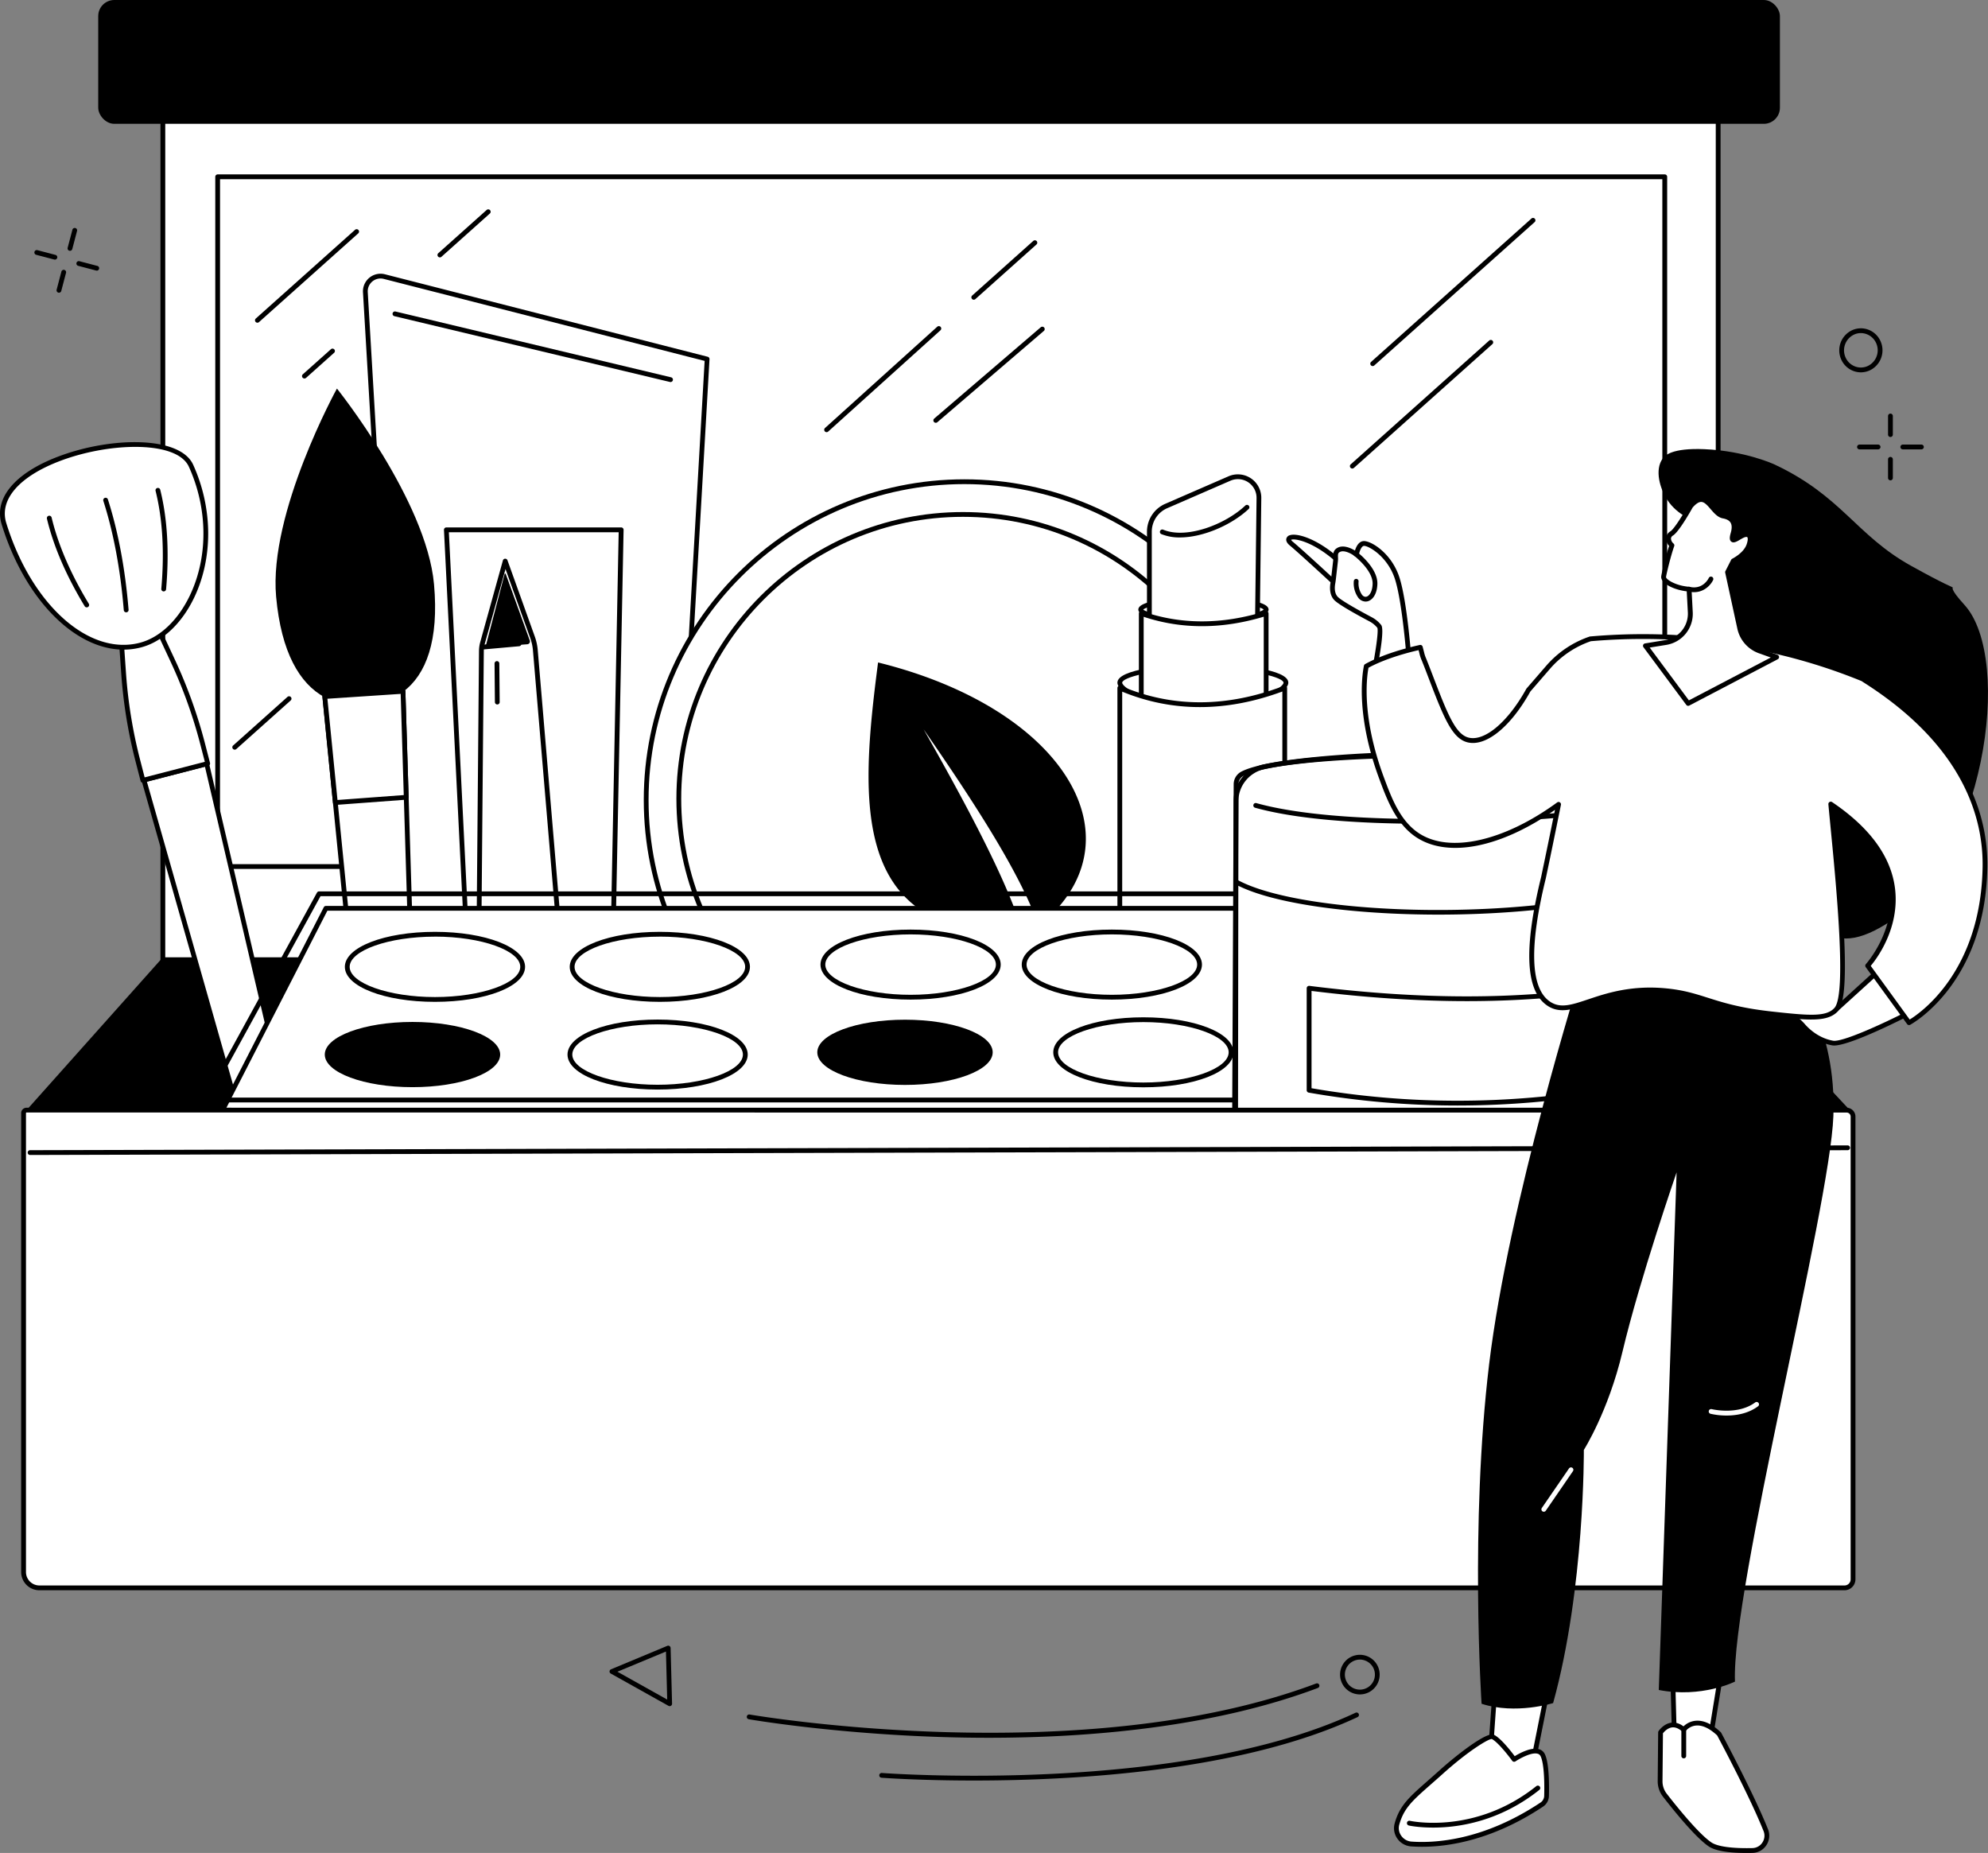 <svg xmlns="http://www.w3.org/2000/svg" viewBox="0 0 1963.56 1830"><rect x="0" y="0" width="1963.56" height="1830" fill="#808080" stroke="none"/><defs><style>.cls-1{fill:#fff;}</style></defs><title>stand</title><g id="Capa_2" data-name="Capa 2"><g id="Illustration"><g id="Beauty_box" data-name="Beauty box"><path d="M69.11,247.7a2.54,2.54,0,0,1-.6-.08,2.37,2.37,0,0,1-1.69-2.89L71.49,227a2.37,2.37,0,1,1,4.58,1.2L71.4,245.93A2.38,2.38,0,0,1,69.11,247.7Z"/><path d="M58.24,289.09a2.55,2.55,0,0,1-.61-.08,2.37,2.37,0,0,1-1.69-2.89l4.67-17.77a2.37,2.37,0,1,1,4.58,1.2l-4.67,17.77A2.36,2.36,0,0,1,58.24,289.09Z"/><path d="M54.2,256.4a2.46,2.46,0,0,1-.6-.07l-17.77-4.67a2.37,2.37,0,1,1,1.2-4.58l17.77,4.67a2.36,2.36,0,0,1-.6,4.65Z"/><path d="M95.59,267.28a2.06,2.06,0,0,1-.6-.08l-17.77-4.67a2.36,2.36,0,1,1,1.2-4.57l17.77,4.66a2.37,2.37,0,0,1-.6,4.66Z"/><path d="M1867.2,431.59a2.37,2.37,0,0,1-2.37-2.37V410.85a2.37,2.37,0,1,1,4.74,0v18.37A2.37,2.37,0,0,1,1867.2,431.59Z"/><path d="M1867.2,474.38a2.37,2.37,0,0,1-2.37-2.37V453.64a2.37,2.37,0,1,1,4.74,0V472A2.37,2.37,0,0,1,1867.2,474.38Z"/><path d="M1855,443.8h-18.37a2.37,2.37,0,1,1,0-4.74H1855a2.37,2.37,0,0,1,0,4.74Z"/><path d="M1897.78,443.8h-18.37a2.37,2.37,0,0,1,0-4.74h18.37a2.37,2.37,0,1,1,0,4.74Z"/><path d="M1838,367.73a21,21,0,0,1-7.62-1.44,21.37,21.37,0,0,1-11.93-11.57,21.92,21.92,0,0,1,10.93-28.62,20.88,20.88,0,0,1,16.23-.42,21.38,21.38,0,0,1,11.93,11.56,21.92,21.92,0,0,1-10.93,28.63A21,21,0,0,1,1838,367.73Zm-6.68-37.31a17.16,17.16,0,0,0-8.52,22.43,16.63,16.63,0,0,0,9.3,9,16.18,16.18,0,0,0,12.57-.32,17.16,17.16,0,0,0,8.52-22.43,16.63,16.63,0,0,0-9.3-9A16.13,16.13,0,0,0,1831.28,330.42Z"/><path d="M976.44,1716.24c-15.35,0-30-.25-43.88-.66-109.87-3.28-192.21-17.51-193-17.65a2.37,2.37,0,1,1,.82-4.67c3.25.58,328.94,56.1,559.61-30.64a2.37,2.37,0,0,1,1.66,4.44C1197,1706.42,1073.51,1716.24,976.44,1716.24Z"/><path d="M961.83,1758.46c-54,0-90.16-2.67-91.18-2.75a2.37,2.37,0,0,1-2.18-2.54A2.35,2.35,0,0,1,871,1751c2.92.22,294.48,21.71,467.76-59.42a2.37,2.37,0,1,1,2,4.29C1227.08,1749.1,1063.05,1758.46,961.83,1758.46Z"/><path d="M1343.19,1673.42a19.56,19.56,0,1,1,8.88-2.15A19.59,19.59,0,0,1,1343.19,1673.42Zm0-34.38a14.83,14.83,0,1,0,4.55.72A14.84,14.84,0,0,0,1343.17,1639Z"/><path d="M661.42,1685a2.35,2.35,0,0,1-1.15-.3l-57-31.89a2.34,2.34,0,0,1-1.2-2.2,2.36,2.36,0,0,1,1.45-2l55.57-23.15a2.37,2.37,0,0,1,3.28,2.12l1.43,55a2.36,2.36,0,0,1-2.37,2.43ZM609.83,1651,659,1678.5l-1.24-47.42Z"/><rect class="cls-1" x="160.86" y="6.99" width="1536.18" height="971.1"/><path d="M1697,980.46H160.85a2.37,2.37,0,0,1-2.36-2.37V7a2.37,2.37,0,0,1,2.36-2.37H1697A2.37,2.37,0,0,1,1699.41,7v971.1A2.37,2.37,0,0,1,1697,980.46ZM163.22,975.72H1694.67V9.36H163.22Z"/><rect class="cls-1" x="214.97" y="174.61" width="1429.34" height="681.19"/><path d="M1644.3,858.17H215a2.37,2.37,0,0,1-2.37-2.37V174.61a2.37,2.37,0,0,1,2.37-2.37H1644.3a2.37,2.37,0,0,1,2.37,2.37V855.8A2.37,2.37,0,0,1,1644.3,858.17Zm-1427-4.73h1424.6V177H217.34Z"/><path d="M816.46,426.81a2.36,2.36,0,0,1-1.59-4.12l110.84-100a2.37,2.37,0,1,1,3.18,3.52L818,426.2A2.34,2.34,0,0,1,816.46,426.81Z"/><path d="M961.8,296a2.33,2.33,0,0,1-1.76-.79,2.36,2.36,0,0,1,.19-3.34l60.29-53.9a2.37,2.37,0,1,1,3.16,3.53l-60.3,53.9A2.36,2.36,0,0,1,961.8,296Z"/><path d="M924.27,417.55a2.37,2.37,0,0,1-1.54-4.17L1028,323.17a2.37,2.37,0,0,1,3.08,3.6L925.81,417A2.35,2.35,0,0,1,924.27,417.55Z"/><path d="M254.24,318.71a2.37,2.37,0,0,1-1.58-4.13l98.07-87.67a2.37,2.37,0,0,1,3.16,3.53l-98.07,87.67A2.38,2.38,0,0,1,254.24,318.71Z"/><path d="M300.68,373.8a2.39,2.39,0,0,1-1.77-.79,2.36,2.36,0,0,1,.19-3.34L326.73,345a2.37,2.37,0,1,1,3.15,3.53l-27.62,24.7A2.4,2.4,0,0,1,300.68,373.8Z"/><path d="M434.47,254.2a2.37,2.37,0,0,1-1.58-4.13l47.88-42.8a2.37,2.37,0,0,1,3.15,3.53l-47.87,42.79A2.34,2.34,0,0,1,434.47,254.2Z"/><path d="M1355.82,361.53a2.39,2.39,0,0,1-1.77-.79,2.36,2.36,0,0,1,.19-3.34l158.42-141.62a2.37,2.37,0,0,1,3.16,3.53L1357.39,360.93A2.36,2.36,0,0,1,1355.82,361.53Z"/><path d="M1335.67,462.73a2.37,2.37,0,0,1-1.57-4.13l136.67-122.18a2.37,2.37,0,1,1,3.15,3.53L1337.25,462.12A2.34,2.34,0,0,1,1335.67,462.73Z"/><path d="M231.83,740.38a2.37,2.37,0,0,1-1.57-4.13l53.8-48.1a2.37,2.37,0,0,1,3.15,3.53l-53.8,48.09A2.34,2.34,0,0,1,231.83,740.38Z"/><path class="cls-1" d="M326.63,655.63a2.33,2.33,0,0,1-1.76-.79,2.36,2.36,0,0,1,.19-3.34l58.8-52.57a2.37,2.37,0,1,1,3.16,3.53L328.21,655A2.36,2.36,0,0,1,326.63,655.63Z"/><rect x="97.02" width="1661.01" height="122.29" rx="15.88"/><polygon points="23.95 1098.91 160.85 945.46 1685.87 945.46 1830.26 1099.75 23.95 1098.91"/><path class="cls-1" d="M360.88,288.59l45.76,776.81c90,25.89,172.94,27.41,251.09-2.29l40.73-708.48L379.58,273.17A15,15,0,0,0,360.88,288.59Z"/><path d="M535.81,1087.47c-40.85,0-83.95-6.6-129.82-19.8a2.35,2.35,0,0,1-1.71-2.13L358.52,288.73a17.38,17.38,0,0,1,21.64-17.86L699,352.34a2.36,2.36,0,0,1,1.78,2.43L660.1,1063.24a2.37,2.37,0,0,1-1.53,2.08C619.73,1080.09,579,1087.47,535.81,1087.47Zm-126.9-23.89c92.1,26.22,172.78,25.51,246.55-2.14l40.52-705-317-81a12.65,12.65,0,0,0-15.75,13Z"/><path d="M605.42,936h0l-144.23-2a2.37,2.37,0,0,1-2.33-2.25L438.51,523.36a2.36,2.36,0,0,1,2.37-2.48H613.55a2.33,2.33,0,0,1,1.69.71,2.35,2.35,0,0,1,.68,1.7l-8.13,410.36A2.36,2.36,0,0,1,605.42,936Zm-142-6.74,139.65,2,8-405.59H443.36Z"/><path d="M662.31,377.31a2.67,2.67,0,0,1-.56-.06l-272.21-65a2.36,2.36,0,1,1,1.1-4.6l272.22,65a2.37,2.37,0,0,1-.55,4.67Z"/><path d="M399.29,943a2.36,2.36,0,0,1-2.36-2.23l-24.16-410.1a2.36,2.36,0,1,1,4.72-.28l24.16,410.1a2.35,2.35,0,0,1-2.22,2.5Z"/><path class="cls-1" d="M653.56,1059.55c-63.94,24.38-172.87,22.66-246.28,0v123.36c0,.69-1,1.38-1,2.08,0,13.19,56.27,23.88,126,23.88S658.36,1197,658.36,1183.8a18.26,18.26,0,0,1-.4-2.72h-4.4Z"/><path d="M532.27,1211.24c-62.21,0-128.34-9.2-128.34-26.25a4.11,4.11,0,0,1,.93-2.41l.05-.08v-123a2.37,2.37,0,0,1,3.07-2.26c75.87,23.42,183.38,23.44,244.73,0a2.37,2.37,0,0,1,3.22,2.21v119.17h2a2.35,2.35,0,0,1,2.36,2.2,9.38,9.38,0,0,0,.24,1.79,3.66,3.66,0,0,1,.17,1.09C660.73,1201,595.41,1211.24,532.27,1211.24ZM408.7,1185.35c1.22,9,48,21.15,123.57,21.15,75.13,0,123.22-13.31,123.72-22.56,0-.14-.08-.3-.12-.49h-2.31a2.37,2.37,0,0,1-2.37-2.37V1063c-61.84,22.23-166.3,22.16-241.54-.21v120.17a4,4,0,0,1-.92,2.39Z"/><path class="cls-1" d="M272.37,1145.91c-11.61,3-23.16-1.73-26.59-10.9L142.15,770.36l62-16,86.19,369.17C291.77,1133.17,284,1142.91,272.37,1145.91Z"/><path d="M265.3,1149.2c-9.94,0-18.63-5.06-21.74-13.36L139.87,771a2.32,2.32,0,0,1,.22-1.82,2.41,2.41,0,0,1,1.46-1.12l62-16a2.36,2.36,0,0,1,2.9,1.75L292.64,1123c1.67,11.15-6.81,21.93-19.68,25.26A30.57,30.57,0,0,1,265.3,1149.2ZM145.09,772l103,362.32c2.92,7.79,13.36,11.93,23.71,9.26s17.47-11.37,16.22-19.78l-85.6-366.62Z"/><path class="cls-1" d="M144.86,597.28l-27,7,4.26,60.81a478,478,0,0,0,14,86.17l5,19.37,64-16.56-5-19.37a476.62,476.62,0,0,0-29.53-82.16Z"/><path d="M141.13,773a2.43,2.43,0,0,1-1.2-.33,2.38,2.38,0,0,1-1.09-1.45l-5-19.37a480.73,480.73,0,0,1-14.09-86.6l-4.26-60.8a2.37,2.37,0,0,1,1.77-2.46l27-7a2.37,2.37,0,0,1,2.74,1.29l25.76,55.25a480.81,480.81,0,0,1,29.67,82.57l5,19.36a2.38,2.38,0,0,1-1.7,2.89l-64,16.56A2.47,2.47,0,0,1,141.13,773ZM120.35,606.07l4.11,58.84a476,476,0,0,0,14,85.75l4.41,17.07,59.44-15.37-4.42-17.08a475.27,475.27,0,0,0-29.38-81.75l-24.92-53.46Z"/><path class="cls-1" d="M188.65,459.93c36.28,80-.43,164.35-50.09,177.19s-108.84-36-134.65-120C-16.52,450.74,167.35,413,188.65,459.93Z"/><path d="M122.06,641.58c-48,0-97.61-49.61-120.42-123.74-7.9-25.69,13.05-50.75,56.05-67,52.13-19.75,120.13-20.46,133.11,8.15,19.42,42.79,19.78,91.83,1,131.19C179.41,616,160.24,634,139.16,639.41A68.06,68.06,0,0,1,122.06,641.58Zm11.5-200.23c-23.45,0-50.76,5-74.19,13.88C19,470.53-.91,493.42,6.17,516.45,30.94,597,87.61,647.85,138,634.83c19.72-5.1,37.77-22.14,49.53-46.74,18.21-38.11,17.84-85.65-1-127.18h0C180.35,447.37,159.28,441.35,133.56,441.35Z"/><path d="M161.69,584.08h-.21a2.36,2.36,0,0,1-2.15-2.57c3.18-36.27,1.28-68.81-5.66-96.71a2.36,2.36,0,1,1,4.59-1.14c7.07,28.41,9,61.47,5.79,98.27A2.38,2.38,0,0,1,161.69,584.08Z"/><path d="M124.62,604.74a2.38,2.38,0,0,1-2.36-2.18c-3.32-40.16-10.12-76.51-20.22-108a2.37,2.37,0,0,1,4.51-1.44C116.75,525,123.63,561.65,127,602.18a2.36,2.36,0,0,1-2.16,2.55Z"/><path d="M85.63,599.82a2.34,2.34,0,0,1-2-1.14c-18.19-30-30.73-59-37.27-86.41A2.37,2.37,0,0,1,51,511.16c6.42,26.89,18.77,55.51,36.7,85.07a2.36,2.36,0,0,1-.79,3.25A2.41,2.41,0,0,1,85.63,599.82Z"/><path class="cls-1" d="M320.79,687.85l77.25-5.1,14.42,472.55-11.9,50.9c-1.73,7.38-12,8-14.7.84-7.89-20.77-18.15-48.08-18.41-50.34Z"/><path d="M393.09,1214.44a10,10,0,0,1-9.44-6.56c-18.21-47.93-18.46-50.09-18.55-50.91L318.43,688.08a2.37,2.37,0,0,1,2.2-2.6l77.25-5.1a2.47,2.47,0,0,1,1.75.61,2.37,2.37,0,0,1,.78,1.68l14.42,472.56a3.08,3.08,0,0,1-.06.61l-11.91,50.9a9.79,9.79,0,0,1-9,7.67Zm-69.7-524.39,46.42,466.42c.16.87,2.27,7.62,18.26,49.72a5.28,5.28,0,0,0,5.43,3.5,5.1,5.1,0,0,0,4.75-4l11.83-50.6L395.75,685.27Z"/><polygon class="cls-1" points="320.79 687.85 398.04 682.75 401.23 787.4 331.21 792.6 320.79 687.85"/><path d="M331.21,795a2.36,2.36,0,0,1-2.35-2.14L318.43,688.08a2.37,2.37,0,0,1,2.2-2.6l77.25-5.1a2.47,2.47,0,0,1,1.75.61,2.37,2.37,0,0,1,.78,1.68l3.19,104.66a2.37,2.37,0,0,1-2.19,2.43l-70,5.2Zm-7.82-104.92,9.95,100,65.46-4.87-3.05-99.93Z"/><path d="M272.72,589.22c5,55.28,23.35,86,47.82,99.34l0,0L398.45,683l.12-.09c22.16-16.79,35.13-50.06,30.11-105.91-7.44-82.91-95.88-193.26-95.88-193.26S265.28,506.3,272.72,589.22Z"/><path class="cls-1" d="M563.13,1048.64,471.61,1053l.42-44.47a15.75,15.75,0,0,1,1.76-7.05l2-3.94a15.51,15.51,0,0,0-.72-15.58,15.27,15.27,0,0,1-2.47-8.51l2.85-330.54a31.51,31.51,0,0,1,1.14-8.07L499,554.14l27,75.32a50.42,50.42,0,0,1,2.77,12.75l27.77,328.31a15.72,15.72,0,0,1-1.53,8.15l-.31.64a15.51,15.51,0,0,0,.83,15.12L557,996.7a15.31,15.31,0,0,1,2.35,7Z"/><path d="M471.61,1055.31a2.34,2.34,0,0,1-1.64-.66,2.38,2.38,0,0,1-.73-1.73l.43-44.47a18,18,0,0,1,2-8.11l2.05-3.94a13.1,13.1,0,0,0-.6-13.19,17.69,17.69,0,0,1-2.86-9.83l2.85-330.54a34,34,0,0,1,1.22-8.68l22.39-80.66a2.37,2.37,0,0,1,4.51-.16l27,75.32a53,53,0,0,1,2.9,13.35l27.76,328.31a17.9,17.9,0,0,1-1.75,9.39l-.31.64a13.17,13.17,0,0,0,.7,12.8l1.45,2.27a17.63,17.63,0,0,1,2.72,8l3.8,45a2.32,2.32,0,0,1-.58,1.76,2.37,2.37,0,0,1-1.67.81l-91.52,4.3ZM499.3,562l-20.39,73.47a28.94,28.94,0,0,0-1.05,7.45L475,973.42a13,13,0,0,0,2.1,7.2,17.84,17.84,0,0,1,.83,18l-2,3.94a13.39,13.39,0,0,0-1.49,6l-.4,42,86.57-4.07-3.6-42.53a13,13,0,0,0-2-5.88l-1.45-2.28a17.92,17.92,0,0,1-1-17.43l.31-.64a13.19,13.19,0,0,0,1.3-6.91L526.4,642.41a48,48,0,0,0-2.64-12.15Z"/><path d="M498.4,566.91l-19,72.54,41.48-3.18a2.78,2.78,0,0,0,2.39-3.71l-23.74-65.7A.58.58,0,0,0,498.4,566.91Z"/><path d="M476.47,641.48a2.37,2.37,0,0,1-.21-4.73l36.18-3.25a2.37,2.37,0,0,1,.43,4.72l-36.19,3.25Z"/><path class="cls-1" d="M473,1128.62l-1.74-77.23,92.06-3.23,1.74,77.23c.31,14.15-10.61,26-24.41,26.5l-42.1,1.48C484.79,1153.85,473.35,1142.77,473,1128.62Z"/><path d="M497.71,1155.75a26.58,26.58,0,0,1-18.35-7.32,27.79,27.79,0,0,1-8.7-19.75l-1.74-77.24a2.38,2.38,0,0,1,2.29-2.42l92.06-3.23a2.16,2.16,0,0,1,1.71.64,2.41,2.41,0,0,1,.74,1.67l1.73,77.24c.35,15.41-11.62,28.39-26.68,28.92l-42.1,1.47Zm-22.31-27.18a23,23,0,0,0,7.21,16.41,21.93,21.93,0,0,0,15.89,6l42.1-1.47c12.48-.44,22.41-11.25,22.12-24.08L561,1050.61l-87.33,3.06Z"/><path d="M494,990.79a2.37,2.37,0,0,1-.06-4.74l43.6-1h.06a2.37,2.37,0,0,1,0,4.74l-43.6,1Z"/><path d="M491.19,695.74a2.37,2.37,0,0,1-2.37-2.35l-.35-38.09a2.37,2.37,0,0,1,2.35-2.39h0a2.36,2.36,0,0,1,2.36,2.34l.36,38.1a2.37,2.37,0,0,1-2.35,2.39Z"/><path class="cls-1" d="M541.27,1133a2.37,2.37,0,0,1-2.37-2.33l-.91-59.12a2.37,2.37,0,0,1,2.33-2.4h0a2.37,2.37,0,0,1,2.37,2.33l.91,59.12a2.37,2.37,0,0,1-2.33,2.4Z"/><circle class="cls-1" cx="952.54" cy="790.06" r="314.31"/><path d="M952.54,1106.74c-174.62,0-316.69-142.07-316.69-316.68S777.92,473.37,952.54,473.37s316.68,142.07,316.68,316.69S1127.15,1106.74,952.54,1106.74Zm0-628.63c-172,0-311.95,139.94-311.95,311.95S780.53,1102,952.54,1102s311.94-139.94,311.94-311.94S1124.54,478.11,952.54,478.11Z"/><path d="M951.15,1071.82c-156.08,0-283.06-127-283.06-283.06s127-283.06,283.06-283.06,283.06,127,283.06,283.06S1107.23,1071.82,951.15,1071.82Zm0-561.39c-153.47,0-278.32,124.86-278.32,278.33s124.85,278.32,278.32,278.32,278.32-124.86,278.32-278.32S1104.62,510.43,951.15,510.43Z"/><path d="M867.27,654.25c-18.06,139.06-27.6,272,143,267.28-13.86-47.91-53-122.08-98-201.23,48.78,70.39,90.55,135.18,109.83,184a7.82,7.82,0,0,0,12.62,2.74C1124.56,823.67,1048.42,699.06,867.27,654.25Z"/><ellipse class="cls-1" cx="1188.67" cy="602.03" rx="61.98" ry="9.87"/><path d="M1188.67,614.28c-6.59,0-64.35-.35-64.35-12.25s57.76-12.24,64.35-12.24S1253,590.14,1253,602,1195.25,614.28,1188.67,614.28ZM1129.2,602c2.85,3.17,24.87,7.51,59.47,7.51s56.61-4.34,59.46-7.51c-2.85-3.16-24.87-7.5-59.46-7.5S1132.05,598.87,1129.2,602Zm119.13.27h0Z"/><path class="cls-1" d="M1241.5,655.73H1135.25V525.12a27.65,27.65,0,0,1,16.63-25.36l62.54-27.19a20.77,20.77,0,0,1,29,19.29Z"/><path d="M1241.49,658.1H1135.25a2.37,2.37,0,0,1-2.37-2.37V525.12a30,30,0,0,1,18-27.53l62.55-27.2a23.15,23.15,0,0,1,32.36,21.5l-2,163.87A2.37,2.37,0,0,1,1241.49,658.1Zm-103.87-4.74h101.53l1.95-161.52a18.41,18.41,0,0,0-25.74-17.1l-62.54,27.19a25.26,25.26,0,0,0-15.2,23.19Z"/><path class="cls-1" d="M1270.12,674.21c0,8.8-37.32,26.56-82.63,26.56S1106,683,1106,674.21s36.73-15.94,82-15.94S1270.12,665.41,1270.12,674.21Z"/><path d="M1187.49,703.14c-45.46,0-83.82-17.77-83.82-28.93,0-13.43,50.48-18.31,84.41-18.31s84.41,4.88,84.41,18.31C1272.49,685.37,1233.59,703.14,1187.49,703.14Zm.59-42.5c-52.31,0-79.68,8.83-79.68,13.57,0,5.84,32.82,24.19,79.09,24.19,47,0,80.27-18.35,80.27-24.19C1267.76,669.47,1240.39,660.64,1188.08,660.64Z"/><path class="cls-1" d="M1238.23,864.91c-33.69,8-67.31,10.9-100.73.48-6.13-1.91-10.22-6.71-10.22-12.08V605.86c39.89,14,81.07,13.25,123.34,0V851.3C1250.62,857.58,1245.61,863.17,1238.23,864.91Z"/><path d="M1183,874.44a153.43,153.43,0,0,1-46.24-6.79c-7.11-2.22-11.88-8-11.88-14.33V605.86a2.36,2.36,0,0,1,3.15-2.23c38.06,13.39,79,13.39,121.84,0a2.36,2.36,0,0,1,3.07,2.26V851.3c0,7.39-5.84,13.94-14.2,15.92C1218.43,872,1200.05,874.44,1183,874.44Zm-53.39-265.27V853.32c0,4.27,3.44,8.21,8.56,9.81,28.63,8.93,60.24,8.76,99.48-.52,6.21-1.47,10.56-6.12,10.56-11.31V609.06C1206.75,621.49,1166.88,621.53,1129.65,609.17Z"/><path class="cls-1" d="M1252.59,1097.76c-44.52,12.88-88.92,17.6-133.06.77A20.89,20.89,0,0,1,1106,1079V679.52c52.69,22.67,107.08,21.4,162.91,0v396.26A22.82,22.82,0,0,1,1252.59,1097.76Z"/><path d="M1179.68,1111.69a168.66,168.66,0,0,1-61-11,23.38,23.38,0,0,1-15-21.7V679.52a2.37,2.37,0,0,1,3.3-2.18c50.33,21.67,104.54,21.65,161.12,0a2.31,2.31,0,0,1,2.19.26,2.37,2.37,0,0,1,1,1.95v396.26a25.29,25.29,0,0,1-18.06,24.26h0C1226.38,1107.81,1202.13,1111.69,1179.68,1111.69ZM1108.4,683.08v396a18.63,18.63,0,0,0,12,17.28c37.87,14.44,79.67,14.17,131.55-.83a20.53,20.53,0,0,0,14.64-19.71V682.94C1211.18,703.41,1158,703.46,1108.4,683.08Zm144.19,414.68h0Z"/><path d="M1165.37,530.78a47.35,47.35,0,0,1-18.34-3.31,2.37,2.37,0,0,1,1.83-4.37c22.84,9.57,61.16-4.92,81.27-23.93a2.37,2.37,0,0,1,3.25,3.44C1216.92,518.17,1188.66,530.78,1165.37,530.78Z"/><path class="cls-1" d="M321.89,897,219.75,1096.41l1093.51,4.45a7.24,7.24,0,0,0,6.5-10.49L1222.58,897Z"/><path d="M1313.29,1103.22h0l-1093.51-4.45a2.37,2.37,0,0,1-2.1-3.44L319.79,896a2.36,2.36,0,0,1,2.1-1.29h900.69a2.37,2.37,0,0,1,2.11,1.31l97.19,193.32a9.61,9.61,0,0,1-8.59,13.92Zm-1089.67-9.17,1089.65,4.44h0a4.87,4.87,0,0,0,4.35-7.06l-96.52-192H323.34Z"/><rect x="219.75" y="1097.02" width="1102.77" height="63.3"/><path d="M1322.53,1162.69H219.75a2.37,2.37,0,0,1-2.37-2.37V1097a2.37,2.37,0,0,1,2.37-2.37H1322.53a2.37,2.37,0,0,1,2.36,2.37v63.3A2.37,2.37,0,0,1,1322.53,1162.69ZM222.12,1158h1098v-58.57h-1098Z"/><ellipse class="cls-1" cx="429.62" cy="954.86" rx="86.62" ry="32.21"/><path d="M429.62,989.44c-49.9,0-89-15.19-89-34.58s39.09-34.57,89-34.57,89,15.19,89,34.57S479.52,989.44,429.62,989.44Zm0-64.41c-45.67,0-84.25,13.66-84.25,29.83S384,984.7,429.62,984.7s84.25-13.66,84.25-29.84S475.29,925,429.62,925Z"/><ellipse class="cls-1" cx="651.73" cy="954.86" rx="86.62" ry="32.21"/><path d="M651.73,989.44c-49.9,0-89-15.19-89-34.58s39.09-34.57,89-34.57,89,15.19,89,34.57S701.63,989.44,651.73,989.44Zm0-64.41c-45.67,0-84.25,13.66-84.25,29.83s38.58,29.84,84.25,29.84S736,971,736,954.86,697.4,925,651.73,925Z"/><ellipse class="cls-1" cx="899.41" cy="952.64" rx="86.62" ry="32.21"/><path d="M899.41,987.22c-49.9,0-89-15.19-89-34.58s39.09-34.57,89-34.57,89,15.19,89,34.57S949.31,987.22,899.41,987.22Zm0-64.41c-45.67,0-84.26,13.66-84.26,29.83s38.59,29.84,84.26,29.84,84.25-13.66,84.25-29.84S945.08,922.81,899.41,922.81Z"/><ellipse class="cls-1" cx="1098.19" cy="952.64" rx="86.62" ry="32.21"/><path d="M1098.18,987.22c-49.9,0-89-15.19-89-34.58s39.09-34.57,89-34.57,89,15.19,89,34.57S1148.09,987.22,1098.18,987.22Zm0-64.41c-45.67,0-84.25,13.66-84.25,29.83s38.58,29.84,84.25,29.84,84.26-13.66,84.26-29.84S1143.86,922.81,1098.18,922.81Z"/><ellipse cx="407.41" cy="1041.49" rx="86.62" ry="32.21"/><ellipse class="cls-1" cx="649.52" cy="1041.49" rx="86.62" ry="32.21"/><path d="M649.53,1076.06c-49.91,0-89-15.18-89-34.57s39.09-34.57,89-34.57,89,15.18,89,34.57S699.43,1076.06,649.53,1076.06Zm0-64.41c-45.68,0-84.26,13.67-84.26,29.84s38.58,29.84,84.26,29.84,84.25-13.66,84.25-29.84S695.2,1011.65,649.53,1011.65Z"/><ellipse cx="893.87" cy="1039.27" rx="86.62" ry="32.21"/><ellipse class="cls-1" cx="1129.32" cy="1039.27" rx="86.62" ry="32.21"/><path d="M1129.32,1073.84c-49.9,0-89-15.18-89-34.57s39.09-34.57,89-34.57,89,15.18,89,34.57S1179.22,1073.84,1129.32,1073.84Zm0-64.41c-45.67,0-84.26,13.67-84.26,29.84s38.59,29.84,84.26,29.84,84.25-13.67,84.25-29.84S1175,1009.43,1129.32,1009.43Z"/><path d="M1333.33,1134.21h0L203.6,1124.34a2.35,2.35,0,0,1-2.34-2.36v-35.76a2.38,2.38,0,0,1,.29-1.14L313.08,881.57a2.37,2.37,0,0,1,2.08-1.23h914.73a2.37,2.37,0,0,1,2.11,1.3l102.35,202.24a2.43,2.43,0,0,1,.25,1l1.1,46.88a2.41,2.41,0,0,1-.69,1.72A2.36,2.36,0,0,1,1333.33,1134.21ZM206,1119.63l1124.91,9.82-1-43.91L1228.43,885.07H316.56L206,1086.83Z"/><path d="M1336.75,1088.73H204.81a2.37,2.37,0,0,1,0-4.74H1336.75a2.37,2.37,0,0,1,0,4.74Z"/><path class="cls-1" d="M1639.66,777.05a16.62,16.62,0,0,0-11.22-15.47c-28.56-10.08-106.49-17.31-198.21-17.31-77.55,0-145.26,5.18-181.58,12.87a34.69,34.69,0,0,0-27.8,33.71l-.52,396.55h.91c0,16,94,25.81,209.9,25.81s209.9-9.79,209.91-25.81h1.81Z"/><path d="M1431.14,1215.57c-21.15,0-202.31-.75-211.88-26a2.37,2.37,0,0,1-.61-.44,2.4,2.4,0,0,1-.69-1.68l.52-396.56c0-17.23,12.51-32.38,29.68-36,37.62-8,107.39-12.92,182.08-12.92,89.45,0,169.42,7,199,17.45A19.07,19.07,0,0,1,1642,777l3.2,410.36a2.36,2.36,0,0,1-2.31,2.38C1632.25,1214.83,1452.22,1215.57,1431.14,1215.57Zm-208.44-30a2.36,2.36,0,0,1,.9,1.86c0,1.61,2.87,9.94,59.4,16.56,37.87,4.44,90.49,6.88,148.14,6.88s110.27-2.44,148.15-6.88c56.52-6.62,59.39-15,59.39-16.56a2.38,2.38,0,0,1,1.8-2.3l-3.19-408a14.3,14.3,0,0,0-9.64-13.25c-29.11-10.28-108.45-17.18-197.41-17.18-74.38,0-143.77,4.91-181.1,12.81-15,3.18-25.9,16.38-25.92,31.4Z"/><path class="cls-1" d="M1220.75,870.87l-.42,323.24h.91c0,7.1,94,25.8,209.9,25.8s209.9-18.7,209.91-25.8h1.81l-2.51-322.9C1518,914.74,1286.63,907.32,1220.75,870.87Z"/><path d="M1431.14,1222.28A1053.57,1053.57,0,0,1,1282.38,1212a453.43,453.43,0,0,1-45.24-8.59c-11.66-3-15.93-5.21-17.46-7a2.42,2.42,0,0,1-1-.61,2.38,2.38,0,0,1-.69-1.67l.42-323.24a2.37,2.37,0,0,1,3.52-2.07c66.1,36.58,297.45,42.94,417.66.17a2.42,2.42,0,0,1,2.15.29,2.36,2.36,0,0,1,1,1.93l2.51,322.9a2.37,2.37,0,0,1-.68,1.69,2.41,2.41,0,0,1-1.68.7h-.35c-1.59,1.81-5.91,4-17.38,7a453.15,453.15,0,0,1-45.23,8.59A1053.74,1053.74,0,0,1,1431.14,1222.28Zm-207.61-28.75c6.22,6.34,94.18,24,207.61,24s201.4-17.67,207.61-24a2.36,2.36,0,0,1,1.73-1.72L1638,874.53c-119.94,41.19-344.35,35.31-414.9.25l-.41,317.46A2.35,2.35,0,0,1,1223.53,1193.53Zm415.15.57h0Zm-415.08,0h0Z"/><path class="cls-1" d="M1588.19,1076.73c-101.45,17.37-199.72,16.73-295.15,0V976c103.54,13,202.53,14.54,295.15,0Z"/><path d="M1439.75,1091.82a852,852,0,0,1-147.12-12.75,2.38,2.38,0,0,1-2-2.34V976a2.35,2.35,0,0,1,.8-1.77,2.4,2.4,0,0,1,1.87-.58c110.1,13.83,206.43,13.83,294.48,0a2.4,2.4,0,0,1,1.91.54,2.36,2.36,0,0,1,.83,1.8v100.76a2.37,2.37,0,0,1-2,2.34A881.94,881.94,0,0,1,1439.75,1091.82Zm-144.34-17.08c95.24,16.46,192.93,16.46,290.41,0v-96c-87,13.35-182.1,13.32-290.41-.09Zm292.78,2h0Z"/><path d="M1405.12,813.54c-65.5,0-125.95-4.75-165.56-15.84a2.37,2.37,0,0,1,1.28-4.56c82.29,23,255.67,18.46,375.76.74a2.37,2.37,0,1,1,.69,4.69C1554.33,807.86,1476.71,813.54,1405.12,813.54Z"/><path d="M1431.14,1216.91c-21.08,0-201.1-.74-211.78-25.8H1219a2.39,2.39,0,0,1-1.68-.7,2.36,2.36,0,0,1-.69-1.68l1.89-414.23a14.05,14.05,0,0,1,7.45-12.38c22.27-11.82,98.64-18.88,204.3-18.88,105.15,0,181.42,7,204,18.74a14.43,14.43,0,0,1,7.73,12.8l1.89,414a2.4,2.4,0,0,1-.69,1.68h0C1635.5,1216.15,1452.41,1216.91,1431.14,1216.91Zm-209.79-30.54a2.37,2.37,0,0,1,2.25,2.37c0,1.6,2.87,9.94,59.4,16.55,37.87,4.44,90.49,6.88,148.14,6.88s110.27-2.44,148.15-6.88c56.52-6.61,59.39-15,59.39-16.55a2.31,2.31,0,0,1,.45-1.39l-1.89-412.54a9.69,9.69,0,0,0-5.18-8.63c-21.94-11.4-97.39-18.21-201.82-18.21-104.92,0-180.46,6.86-202.08,18.34a9.3,9.3,0,0,0-4.93,8.21Z"/><path class="cls-1" d="M26.2,1096.34H1823.87a6.38,6.38,0,0,1,6.38,6.38v457a8.43,8.43,0,0,1-8.43,8.43H38.9a15.61,15.61,0,0,1-15.61-15.61V1099.25a2.91,2.91,0,0,1,2.91-2.91Z"/><path d="M1821.83,1570.55H38.9a18,18,0,0,1-18-18V1099.25A5.28,5.28,0,0,1,26.2,1094H1823.87a8.76,8.76,0,0,1,8.76,8.75v457A10.81,10.81,0,0,1,1821.83,1570.55ZM26.2,1098.71a.54.54,0,0,0-.54.54v453.33a13.26,13.26,0,0,0,13.24,13.24H1821.83a6.07,6.07,0,0,0,6.06-6.06v-457a4,4,0,0,0-4-4Z"/><path d="M29.56,1140.67a2.37,2.37,0,0,1,0-4.73l1795.19-4.73h0a2.37,2.37,0,1,1,0,4.73L29.57,1140.67Z"/><path d="M1678.82,516.61c-4.66-1.91-21.56-7.07-31.94-22.81-7.33-11.13-12.87-29.76-4.56-41.06,2.08-2.83,8.88-10.45,41.06-9.13,40.79,1.68,69.46,15.17,69.46,15.17,66.46,31.27,80.5,69.93,134.7,100,69.42,38.54,22.55,5.46,52.71,38.54,49,53.77,19.5,255-77,315.07-65.15,40.6-75.59-11.88-121.74-62.76C1666.2,766.58,1735,539.62,1678.82,516.61Z"/><polygon class="cls-1" points="1652 1649.81 1654.36 1737.72 1685.41 1741.08 1700.77 1646.47 1652 1649.81"/><path d="M1685.41,1743.44h-.26l-31-3.35a2.38,2.38,0,0,1-2.12-2.29l-2.36-87.91a2.38,2.38,0,0,1,2.2-2.43l48.78-3.34a2.46,2.46,0,0,1,1.91.77,2.4,2.4,0,0,1,.59,2l-15.36,94.61A2.37,2.37,0,0,1,1685.41,1743.44Zm-28.74-7.85,26.76,2.89L1698,1649l-43.53,3Z"/><polygon class="cls-1" points="1475.82 1678.67 1470.86 1748.69 1511.89 1752.05 1526.54 1678.67 1475.82 1678.67"/><path d="M1511.9,1754.42h-.2l-41-3.36a2.36,2.36,0,0,1-2.17-2.52l5-70a2.35,2.35,0,0,1,2.36-2.2h50.72a2.36,2.36,0,0,1,2.32,2.83l-14.65,73.37A2.37,2.37,0,0,1,1511.9,1754.42Zm-38.51-7.9,36.59,3,13.67-68.48H1478Z"/><path class="cls-1" d="M1522.86,1782.21a10.55,10.55,0,0,0,4.66-8.5c.27-10.28.31-32.16-3.84-40.39-5.5-10.9-28.18,4.3-28.18,4.3s-13.27-18.4-21-22.27c-4-2-27.57,13.67-51.3,35-26,23.41-37.75,30.88-43.36,51.07a15.73,15.73,0,0,0,14.13,19.7C1417.81,1822.87,1466,1820,1522.86,1782.21Z"/><path d="M1404.44,1823.89c-4,0-7.54-.14-10.69-.37a18.14,18.14,0,0,1-13.59-7.7,17.7,17.7,0,0,1-2.65-15c4.91-17.68,14.23-25.88,32.79-42.2,3.42-3,7.17-6.31,11.27-10,17.21-15.5,47.08-38.78,53.94-35.4s17,16.38,20.58,21.21c4.62-2.83,16-9.06,23.7-7a9.13,9.13,0,0,1,6,4.84c4.28,8.5,4.4,29.65,4.09,41.51a12.91,12.91,0,0,1-5.72,10.41C1474.22,1817.41,1430.74,1823.89,1404.44,1823.89Zm68.83-106.42c-3.38,0-22.83,11.54-48.54,34.68-4.11,3.7-7.87,7-11.3,10-18.42,16.2-26.83,23.59-31.36,39.91a13,13,0,0,0,2,11,13.47,13.47,0,0,0,10.06,5.7c23.45,1.67,71.15-1.11,127.46-38.57a8.15,8.15,0,0,0,3.61-6.59c.5-19.41-.8-33.72-3.59-39.25a4.4,4.4,0,0,0-3-2.39c-6.17-1.64-17.8,4.93-21.77,7.59a2.37,2.37,0,0,1-3.24-.58c-3.6-5-14.24-18.58-20.18-21.54Z"/><path d="M1415.57,1804.94c-14.73,0-24-2-24.22-2.11a2.37,2.37,0,0,1,1.08-4.61c.64.15,64.3,14.2,125-34.21a2.37,2.37,0,1,1,3,3.7C1481.06,1799.06,1440.47,1804.94,1415.57,1804.94Z"/><path class="cls-1" d="M1639.73,1759.1l.46-48.13s9.65-14.6,22.88-2.74c0,0,12.23-17.15,34.94,4.23,0,0,32,59.56,46.09,95a14.64,14.64,0,0,1-13.19,20.11c-14.66.34-33.63-.45-41.88-6-12.91-8.73-35-36.25-44.65-48.64A22.14,22.14,0,0,1,1639.73,1759.1Z"/><path d="M1725,1830c-18.4,0-30.94-2.18-37.34-6.51-12.81-8.66-33.81-34.51-45.19-49.15a24.65,24.65,0,0,1-5.15-15.27l.46-48.13a2.35,2.35,0,0,1,.39-1.28c.2-.3,4.93-7.34,12.64-8.33,4-.52,8.07.7,12,3.64a19.8,19.8,0,0,1,11.79-5.52c7.82-.76,16.24,3,25,11.29a2.23,2.23,0,0,1,.46.6c.32.6,32.18,60.09,46.21,95.23a17.07,17.07,0,0,1-1.61,15.76,16.69,16.69,0,0,1-13.72,7.6C1728.93,1830,1727,1830,1725,1830Zm-82.49-118.25-.45,47.37a19.84,19.84,0,0,0,4.15,12.31c9,11.61,31.38,39.54,44.1,48.14,6.05,4.09,20.45,6.08,40.51,5.62a12,12,0,0,0,9.88-5.47,12.18,12.18,0,0,0,1.16-11.39c-13.38-33.51-43.17-89.5-45.8-94.41-7.59-7.06-14.64-10.34-20.93-9.76a14.87,14.87,0,0,0-10.18,5.46,2.39,2.39,0,0,1-3.5.38c-3.4-3-6.77-4.39-10-4C1647,1706.59,1643.64,1710.35,1642.55,1711.75Zm-2.82,47.35h0Z"/><path d="M1663.05,1736.55h0a2.37,2.37,0,0,1-2.36-2.37v-26a2.36,2.36,0,0,1,2.37-2.36h0a2.37,2.37,0,0,1,2.37,2.37l0,25.94A2.37,2.37,0,0,1,1663.05,1736.55Z"/><path d="M1463.36,1682.65s-11.71-176.75,7.5-335.72,90.67-386,90.67-386,76.87-3.49,132.83,4,78.11-.21,78.11-.21,41.77,47.83,38.36,137.75-100.88,469.26-97.19,558.28c0,0-32.78,16.48-75.25,8.29l17.6-511.22s-36.41,105.24-53.51,177.34c-13.93,58.77-38.11,96.79-38.11,96.79s1,136.64-30.33,250C1534,1682,1497,1693.61,1463.36,1682.65Z"/><path class="cls-1" d="M1524.83,1493a2.35,2.35,0,0,1-1.34-.41,2.37,2.37,0,0,1-.61-3.3l26.84-39.06a2.37,2.37,0,0,1,3.91,2.68L1526.78,1492A2.38,2.38,0,0,1,1524.83,1493Z"/><path class="cls-1" d="M1705.37,1398a70.1,70.1,0,0,1-15.94-1.76,2.37,2.37,0,0,1,1.17-4.59c.25.06,25.62,6.29,43-6.59a2.37,2.37,0,0,1,2.82,3.81C1726.53,1396.2,1714.69,1398,1705.37,1398Z"/><path class="cls-1" d="M1320.1,577.33s-34.74-32.22-44.63-40.43c-11.25-9.34,14.48-12.42,47.46,17.79Z"/><path d="M1320.1,579.7a2.33,2.33,0,0,1-1.61-.64c-.35-.32-34.81-32.27-44.54-40.34-2.69-2.24-3.86-4.44-3.46-6.56a4.72,4.72,0,0,1,3.5-3.57c7.28-2.44,27.79,3.51,50.54,24.36a2.38,2.38,0,0,1,.75,2l-2.83,22.63a2.37,2.37,0,0,1-1.54,1.93A2.28,2.28,0,0,1,1320.1,579.7Zm-44.86-46.55a6.51,6.51,0,0,0,1.74,1.92c8.11,6.74,32.32,29,41.34,37.38l2.11-16.83C1296.78,534.31,1278.2,531.49,1275.24,533.15Z"/><path class="cls-1" d="M1317.2,570.8c-.21,1.78-.43,3.56-.75,5.33-.54,3-1.26,10.21,3.06,14.8s24.66,15.59,34.3,20.71a27.28,27.28,0,0,1,8.53,7.05c3.22,4-5.52,46.73-5.52,46.73l35.07-12.54s-4.21-58.27-11.91-81.94-28-34.91-33.29-34.18-6.86,10.82-6.86,10.82-11.4-8.79-18.31-4.09c-3.62,2.47-1.86,6.64-2.43,10.68Z"/><path d="M1356.82,667.79a2.37,2.37,0,0,1-2.32-2.84c3.93-19.22,7.3-41.86,5.89-44.92a24.9,24.9,0,0,0-7.69-6.3c-13.65-7.24-30.78-16.79-34.91-21.17-5.08-5.39-4.26-13.58-3.67-16.85.31-1.73.53-3.51.72-5.18l1.9-16.63a19.12,19.12,0,0,0,.07-3.31c-.1-2.94-.22-6.61,3.38-9.06,5.89-4,13.86-.36,18.13,2.2,1.09-3.59,3.44-8.67,8-9.31,7.12-1,28,11.5,35.88,35.78,7.7,23.68,11.84,80.12,12,82.51a2.36,2.36,0,0,1-1.56,2.4l-35.07,12.54A2.45,2.45,0,0,1,1356.82,667.79Zm-30.45-123.32a6.15,6.15,0,0,0-3.52,1c-1.31.9-1.4,2.08-1.3,5a23.55,23.55,0,0,1-.11,4.07l-1.89,16.57c-.2,1.75-.43,3.62-.77,5.48-.46,2.56-1.14,8.94,2.46,12.76,2.79,3,15.38,10.53,33.68,20.24a29.42,29.42,0,0,1,9.27,7.67c3.13,3.91-.94,28-4.22,44.56l29.42-10.52c-.78-10-4.89-58.77-11.66-79.59-7.29-22.42-26.53-33.11-30.71-32.56-2.39.33-4.31,5.47-4.85,8.84a2.38,2.38,0,0,1-3.79,1.51C1336.22,547.79,1330.79,544.47,1326.37,544.47Zm-9.18,26.33h0Z"/><path d="M1348.79,594.1a9.3,9.3,0,0,1-7.71-4.55,24.35,24.35,0,0,1-3.9-15.83,2.37,2.37,0,0,1,4.69.72A19.93,19.93,0,0,0,1345,587c1.26,1.92,3,2.74,4.74,2.27,2.79-.78,5.75-5,6-12.53.51-13.48-18-27.65-18.16-27.79a2.37,2.37,0,1,1,2.86-3.78c.84.64,20.64,15.84,20,31.75-.41,10.63-5.18,15.71-9.51,16.91A8.3,8.3,0,0,1,1348.79,594.1Z"/><path class="cls-1" d="M1861,953.77l-49.19,44.67-19.24-31-55.35-13.66s2.14,15.07,30.54,18.75l-45.83-1s6.83,12.91,35.43,11.38l-29.42,5s19,4.29,28.27,8.25l9.21,4s9.36,5.78,15.51,12.81,16,14.84,29.31,17.17,76.66-30.29,76.66-30.29Z"/><path d="M1811.58,1032.56a10.84,10.84,0,0,1-1.79-.14c-15.4-2.7-25.84-12.4-30.69-17.94-5.44-6.22-13.65-11.52-14.83-12.26l-9-3.89c-8.9-3.82-27.66-8.06-27.85-8.11a2.36,2.36,0,0,1,.12-4.64L1738,983.8c-13.84-3.33-18-10.75-18.17-11.18a2.38,2.38,0,0,1,.08-2.35,2.23,2.23,0,0,1,2.06-1.12l27.08.59c-12.66-6.21-14.11-15.13-14.18-15.63a2.37,2.37,0,0,1,2.91-2.64l55.34,13.66a2.38,2.38,0,0,1,1.45,1l17.75,28.59L1859.37,952a2.37,2.37,0,0,1,3.65.59l25.91,46a2.36,2.36,0,0,1,.2,1.84,2.32,2.32,0,0,1-1.18,1.42C1881.64,1005.15,1827.9,1032.56,1811.58,1032.56Zm-72.09-44.22A144,144,0,0,1,1757.1,994l9.21,4a1.82,1.82,0,0,1,.31.16c.4.24,9.74,6,16.05,13.27,4.43,5.07,14,13.94,27.94,16.38,8.93,1.56,47.68-16,73-28.94l-23.24-41.29-47,42.67a2.33,2.33,0,0,1-1.92.59,2.36,2.36,0,0,1-1.68-1.09L1791,969.49l-49.89-12.3c2.63,4.2,9.47,10.73,26.89,13a2.36,2.36,0,0,1,2.06,2.53,2.39,2.39,0,0,1-2.41,2.19l-40.15-.88c4.29,3.25,13.14,7.41,29.67,6.52a2.37,2.37,0,0,1,.53,4.7Z"/><path class="cls-1" d="M1839.73,670.51a556.41,556.41,0,0,0-155-38.63,596.18,596.18,0,0,0-114-.94A95.89,95.89,0,0,0,1529.07,659l-19.53,22.56c-17.52,31.62-41,53.35-59.08,49.37-14.74-3.25-22.8-24.33-38.93-66.51-8.32-21.75-5.15-11.62-8.72-25.11-18.16,4-38.31,10.3-53.31,18.62-4.46,22.2-3.13,61.36,15,110.32,7.51,20.3,16.36,44.2,36.06,56.93,31.75,20.5,85.65,8.06,138.82-30.76q-7.33,36.39-14.87,72.28c-21.24,86.49-9.41,114.53,4.9,124.37,23.54,16.18,50.58-19,116.34-12.55,36.9,3.64,46.7,16.52,103.79,22.81,36.56,4,55,5.84,64.14-4.37,14.68-16.44-.8-151.38-5.46-202.83,112.9,76.14,36.5,159.62,36.5,159.62l40.85,56.23s72.7-37.89,75-152.84S1853.67,679.93,1839.73,670.51Z"/><path d="M1885.57,1012.37a2.38,2.38,0,0,1-1.92-1l-40.86-56.22a2.37,2.37,0,0,1,.17-3c.29-.32,29-32.33,24.07-73.71-3.46-29-22.29-55.72-56-79.5.5,5.39,1.1,11.47,1.74,18.08,8.18,84.18,15.12,167.54,2.66,181.51-10.12,11.32-30,9.13-66.17,5.15-31.49-3.47-48.72-8.94-63.91-13.76-12.56-4-23.4-7.43-39.85-9.05-33.76-3.33-56.77,4.37-75.26,10.55-16.73,5.59-30,10-42.19,1.59-21.31-14.65-23.22-56.16-5.86-126.89,4.17-19.8,8.66-41.56,13.66-66.29-53.11,37.17-105.08,47.68-136.59,27.33-20.36-13.15-29.58-38.06-37-58.07-22.56-61-17.25-100.86-15.09-111.63a2.37,2.37,0,0,1,1.17-1.6c18-10,41.54-16.13,54-18.88a2.38,2.38,0,0,1,2.8,1.71c.63,2.37,1.05,4,1.36,5.23a34,34,0,0,0,2.16,6.56c.9,2.24,2.39,6,5.12,13.09,15.81,41.33,23.74,62.07,37.23,65,15.87,3.5,38.58-15.87,56.5-48.21a2.21,2.21,0,0,1,.28-.4l19.53-22.56A98.47,98.47,0,0,1,1570,628.7a1.81,1.81,0,0,1,.56-.12,601.15,601.15,0,0,1,114.48.94,559.13,559.13,0,0,1,155.59,38.79,2.11,2.11,0,0,1,.44.24c.85.57,2,1.34,3.56,2.3,99.56,63.76,119.28,136.53,118.29,186.35-2.28,115-75.51,154.51-76.25,154.9A2.37,2.37,0,0,1,1885.57,1012.37Zm-37.84-58.47,38.49,53c11-6.74,69.93-47.64,72-149.76,1-48.61-18.39-119.69-116.11-182.27-1.43-.91-2.59-1.66-3.44-2.23a554.9,554.9,0,0,0-154.08-38.38,596.91,596.91,0,0,0-113.29-1,93.72,93.72,0,0,0-40.39,27.3l-19.37,22.37c-19.21,34.58-43.36,54.34-61.54,50.33-16-3.53-24.22-25.06-40.63-68-2.71-7.1-4.2-10.79-5.1-13a37.94,37.94,0,0,1-2.35-7.16l-.77-3c-19.57,4.5-37,10.62-49.48,17.36-2.19,11.85-6.34,50,15.08,107.94,7.56,20.39,16.1,43.48,35.14,55.77,30.32,19.58,83.76,7.55,136.13-30.69a2.37,2.37,0,0,1,3.72,2.38c-5.49,27.21-10.35,50.86-14.87,72.3-16.63,67.72-15.3,108.72,3.92,121.94,10.31,7.08,21.32,3.39,38-2.18,17.91-6,42.45-14.2,77.22-10.77,17,1.66,28.54,5.35,40.82,9.24,15,4.76,32,10.15,63,13.57,37.18,4.1,54,5.53,62.11-3.6,12.13-13.59,1.75-120.47-3.84-177.89-.85-8.78-1.61-16.63-2.2-23.15a2.37,2.37,0,0,1,3.68-2.18c37.52,25.31,58.45,54.17,62.2,85.78C1876.36,916.88,1853.53,947,1847.73,953.9Z"/><path class="cls-1" d="M1645.38,634.52a28.77,28.77,0,0,0,24.08-29.9l-1.18-22.75c-13.74-1.07-25.17-7.61-25.13-12,0-2.11,5-22.79,8.2-31.33-2.65-2.17-5.89-8.13-.16-11.79s18.61-26.91,18.61-26.91c15.89-18.47,20.48,7.56,32.35,9.73,8.21,1.5,12.67,6.5,9.57,17.24s2.79,5.36,8.84,2.29,10.16-.68,6.84,9.09S1712,553.86,1712,553.86l-5.72,11.25,12.07,55.3a31,31,0,0,0,19.88,22.6l16.64,5.93-87.45,45.79-42.24-56.9Z"/><path d="M1667.41,697.1a2.36,2.36,0,0,1-1.9-1l-42.24-56.9a2.37,2.37,0,0,1,1.52-3.75l20.2-3.3a26.39,26.39,0,0,0,22.11-27.44L1666,584c-13.5-1.58-25.29-8.06-25.24-14.14,0-2.47,4.67-21.42,7.83-30.67a11.05,11.05,0,0,1-3-7.7,8.4,8.4,0,0,1,4.27-6.73c3.8-2.42,12.94-17.27,17.81-26.06a2.63,2.63,0,0,1,.28-.4c4.28-5,8.27-7.4,12.18-7.4h0c5.39,0,9.21,4.43,12.91,8.72,3,3.44,6,7,9.46,7.63,5.06.92,8.64,3,10.66,6.3,2.16,3.5,2.42,8.19.76,13.93a22.46,22.46,0,0,0-.68,2.93c.88-.42,2-1.08,2.86-1.57,1.06-.62,2.19-1.27,3.32-1.84,5.22-2.65,8.1-1.22,9.35-.14,2.52,2.19,2.79,6.25.8,12.1-3.14,9.24-13.07,15.11-15.88,16.62l-5,9.82,11.89,54.48A28.51,28.51,0,0,0,1739,640.78l16.63,5.93a2.37,2.37,0,0,1,.3,4.33l-87.44,45.79A2.41,2.41,0,0,1,1667.41,697.1Zm-38-57.56,38.71,52.15L1749,649.35l-11.54-4.11A33.19,33.19,0,0,1,1716,620.92L1704,565.61a2.35,2.35,0,0,1,.21-1.58l5.72-11.25a2.34,2.34,0,0,1,1.08-1c.11-.06,11.24-5.58,14.2-14.27,1.55-4.58,1.06-6.57.58-7s-1.94-.32-4.11.78c-1.05.54-2.1,1.15-3.09,1.72-3.4,2-6.34,3.67-8.6,1.9-2-1.59-1.67-4.62-.5-8.68,1.27-4.4,1.19-7.8-.24-10.12-1.28-2.07-3.8-3.46-7.48-4.13-5.09-.93-8.7-5.13-12.2-9.19-3.14-3.65-6.1-7.09-9.32-7.09-2.38,0-5.23,1.88-8.45,5.58-1.82,3.28-13.37,23.78-19.29,27.55a3.85,3.85,0,0,0-2.08,3,6.88,6.88,0,0,0,2.47,4.94,2.4,2.4,0,0,1,.73,2.66c-3.14,8.51-8,28.51-8.07,30.55s9,8.47,23,9.56a2.37,2.37,0,0,1,2.18,2.24l1.19,22.75a31.11,31.11,0,0,1-26.07,32.36Zm16-5h0Z"/><path d="M1673.2,584.84a23.56,23.56,0,0,1-5.47-.66,2.37,2.37,0,1,1,1.09-4.61c13.2,3.13,18.82-8.37,19-8.86a2.37,2.37,0,0,1,4.29,2C1690,577.33,1683.58,584.84,1673.2,584.84Z"/></g></g></g></svg>